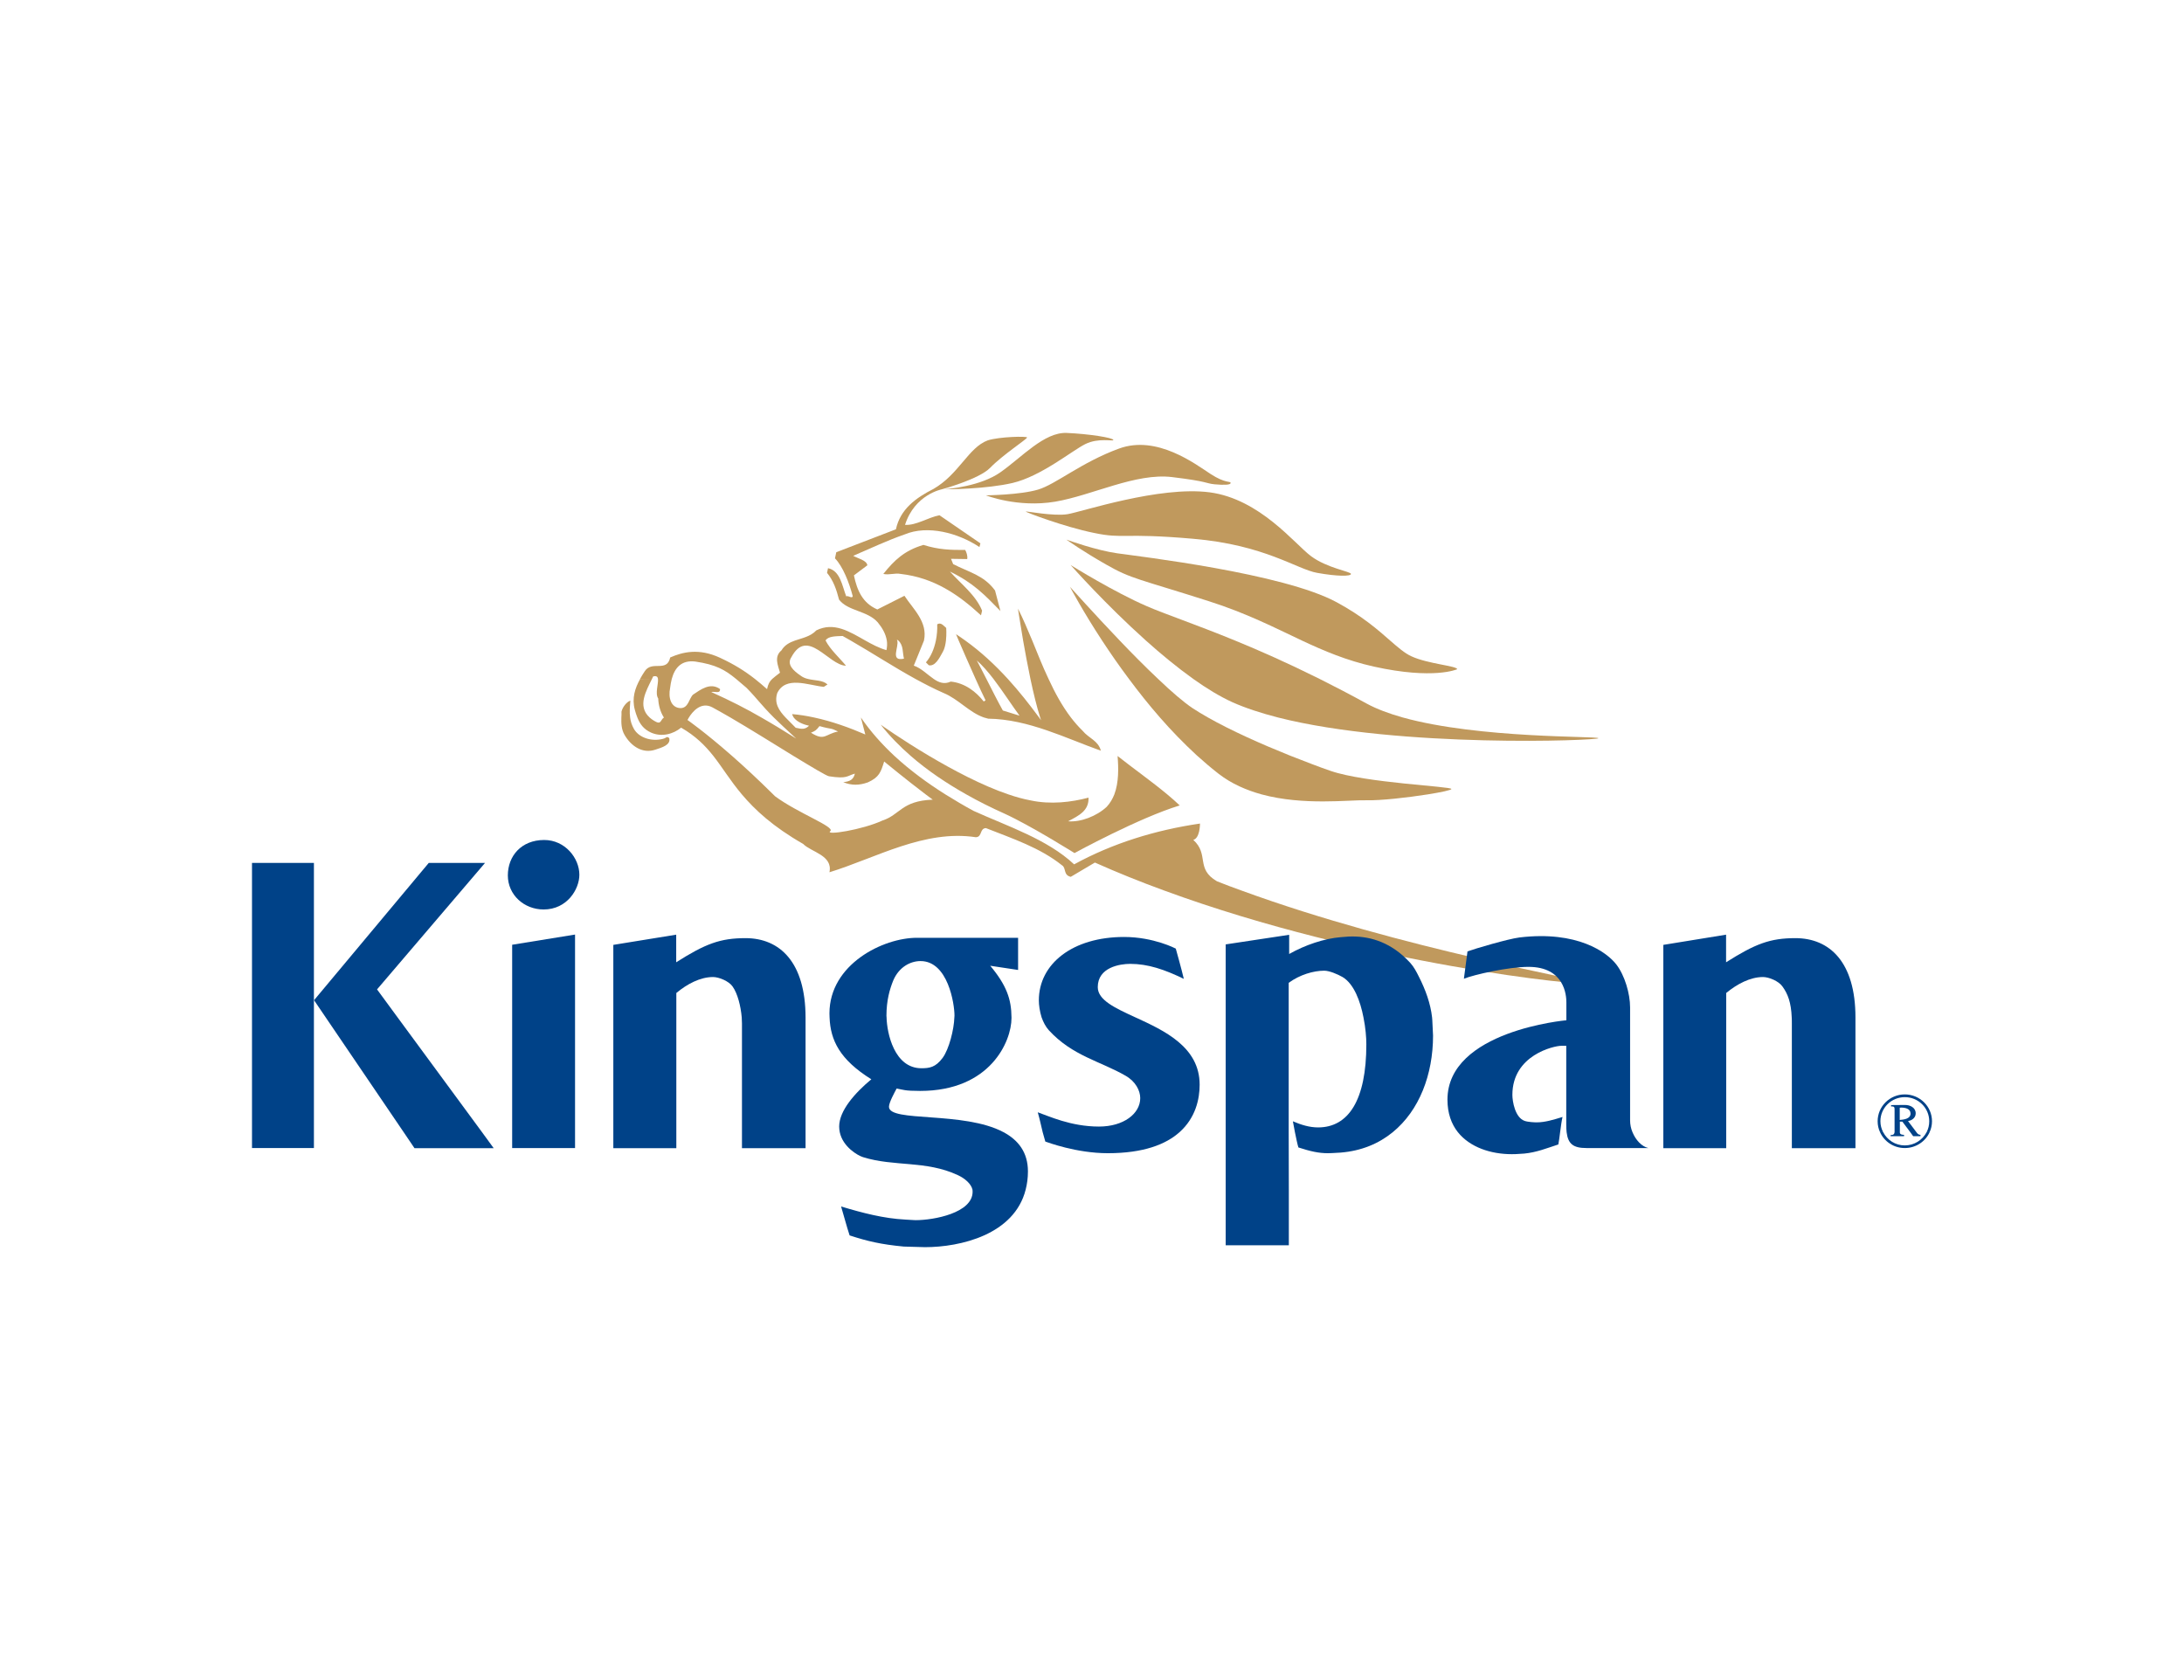 <?xml version="1.0" encoding="UTF-8"?>
<svg id="_650x500_px_-_full_colour_-_white" data-name="650x500 px - full colour - white" xmlns="http://www.w3.org/2000/svg" viewBox="0 0 650 500">
  <defs>
    <style>
      .cls-1 {
        fill: #004288;
      }

      .cls-2 {
        fill: #fff;
      }

      .cls-3 {
        fill: #c0995d;
      }
    </style>
  </defs>
  <rect id="white_background_KEEP_" data-name="white background (KEEP!)" class="cls-2" width="650" height="500"/>
  <g>
    <path class="cls-3" d="M390.145,165.486c-4.786-3.571-15.143-16.964-30.111-18.964-14.997-1.964-38.104,5.821-42.318,6.5-4.107.679-12.393-.964-12.464-.786,0,.179,11.25,4.5,20.286,6.357,9.036,1.893,8.25-.107,29.572,1.75,21.357,1.821,30.929,9.107,36.893,10.143,5.964,1.071,10.072,1.071,10.072.321,0-.714-7.143-1.714-11.929-5.321ZM360.288,141.058c-4.5-2.929-15.929-11.679-27.214-7.571-11.25,4.107-18.822,10.643-24.107,12.214-5.321,1.607-15.536,1.714-15.536,1.714,0,0,9.429,3.75,20.572,1.893,11.143-1.893,24-8.643,34.857-7.321,10.897,1.321,9.822,1.857,12.607,2.143,2.786.25,4.786.214,4.786-.393,0-.643-1.464.25-5.964-2.679ZM317.43,128.843c-6.643-.25-13.25,7.179-19.643,11.679-5.857,4.179-15.5,5-16.929,5.107,1.464,0,12.607-.071,20.5-1.893,8.5-2,17.643-9.572,21.643-11.572,3.964-1.964,8.357-.75,8.357-1.214,0-.679-7.286-1.821-13.929-2.107ZM297.752,181.844l-1.607-6.107c-3.357-4.571-7.714-5.393-12.464-7.857l-.643-1.571,4.821.071c.179-.929-.25-2.143-.607-2.714-4.321.036-7.929-.071-12.429-1.5-5.643,1.679-8.643,4.536-11.929,8.643,1.857.393,3.357-.357,5.214,0,9.822,1.143,17.036,6.036,23.857,12.322l.321-1.393c-1.893-4.714-6.464-8.107-9.572-11.643,7,3.393,10.286,6.893,15.036,11.75Z"/>
    <path class="cls-3" d="M369.466,265.023c-2.464-.893-4.893-1.786-7.286-2.75-6.429-3.754-2.214-7.932-7.036-12.322,1.964-.5,2-4.571,2-4.857-13.393,1.964-26.036,5.893-37.465,12.143-8-7.5-19.893-11.357-29.965-15.929-2.821-1.536-5.607-3.179-8.357-4.893-5.393-3.393-10.536-7.179-15.143-11.429-3.75-3.5-7.143-7.286-10-11.464l1.321,5.071c-4.714-2.036-9.929-3.929-15.286-5.071-2.143-.464-4.321-.821-6.5-1.0.107.357.25.679.464,1,1,1.393,3.071,2.143,4.571,2.464-1.214,1.179-2.143,1-3.964.607-.929-1-2.036-2-3.036-3.071-1.929-2.036-3.429-4.25-2.464-7.25,2.536-5.214,9.143-2.357,13.857-1.857l1.107-.714c-1.464-1.357-3.714-1.107-5.821-1.643-.786-.179-1.571-.5-2.25-1.036-2.107-1.429-4.107-3.286-2.714-5.393,4.821-9.072,11.036,2.357,16.286,2.5-1.893-2.321-4.714-4.821-6.071-7.5v-.036c.75-1.286,3.143-1.25,5.071-1.321.786.429,1.607.893,2.393,1.357,6.393,3.679,12.714,7.821,19.286,11.429,2.75,1.5,5.5,2.929,8.357,4.179,4.429,1.821,7.643,5.786,12,7.286.429.143.821.25,1.286.357,11.964.143,23.25,5.893,33.536,9.536-.821-3.071-3.571-3.643-5.464-5.964-1.25-1.214-2.393-2.536-3.464-3.929-2.607-3.429-4.75-7.357-6.643-11.464-1.786-3.75-3.321-7.679-4.857-11.429-1.393-3.321-2.75-6.571-4.25-9.5,0,0,.607,4.036,1.536,9.5.607,3.464,1.357,7.5,2.179,11.429.893,4.214,1.893,8.321,2.893,11.464.107.286.179.536.286.821-.214-.286-.393-.536-.607-.821-2.893-3.929-5.964-7.821-9.286-11.464-3.857-4.214-8.036-8.107-12.679-11.429-.893-.643-1.821-1.286-2.75-1.893,0,0,.286.714.786,1.893,1.107,2.536,3.143,7.25,5.036,11.429,1.143,2.5,2.179,4.821,2.964,6.357l-.536.357c-2.286-2.893-5.571-5.5-9.822-5.929-1.929.893-3.536.286-5.071-.786-1.893-1.286-3.714-3.214-5.929-3.964l3.036-7.464v-.036c1.179-5.536-3.286-9.393-5.821-13.286l-8.071,4.071c-4.393-1.929-6-5.607-6.964-10.143l4-3c-.179-1.5-2.929-2.071-4.214-2.821,5.286-2.25,10.107-4.571,15.286-6.357,6.857-2.893,15.964-.464,22.286,3.75l.286-1.107-12.179-8.357c-3.5.679-6.929,3.071-10.25,2.857,2.857-9.036,10.929-10.572,10.929-10.572,0,0,11.072-3,14.393-6.393,3.679-3.821,11-8.571,11-9.036,0-.429-8.214-.25-11.714.857-5.75,2.143-8.5,10-16.107,14.429-5.357,2.714-9.929,6.071-11.214,12.036l-17.75,6.821-.393,1.821c2.357,2.429,4.214,7.179,5.286,11.25-.179.893-1.393-.321-1.929.071-1.25-3.179-1.75-7.607-5.429-8.393l-.286,1.393c1.893,2.321,2.786,4.929,3.571,7.964,2.643,3.464,8.464,3.25,11.536,6.786,1.321,1.607,2.357,3.393,2.679,5.393.143.893.107,1.857-.107,2.857-2.179-.607-4.25-1.714-6.286-2.857-4.75-2.679-9.322-5.607-14.572-3.036-1.75,1.857-4.179,2.286-6.357,3.036-1.607.571-3.071,1.321-4.036,2.929-2.321,1.929-.964,4.607-.429,6.643-1.036.821-1.75,1.321-2.321,1.857-.75.714-1.214,1.464-1.536,3.036-1.25-1.107-2.429-2.107-3.607-3.036-3.071-2.393-6.071-4.286-10.357-6.286-6.357-2.964-11.179-1.714-14.857-.107-1,4.607-5.464.75-7.607,4.143-.5.75-.964,1.5-1.357,2.25h3.536c.143-.25.25-.5.357-.75,1-.25,1.357.107,1.429.75.179,1.429-.929,4.321.071,5.821.071,1.929.607,3.964,1.679,5.643v.036c-1.107.714-.679,2.321-2.893.964-.536-.321-.964-.643-1.357-1-3.714-3.393-1-7.929.714-11.464l-3.536.036c-1.5,2.714-2.5,5.679-1.571,9.143.214.821.464,1.571.75,2.286.786,2,1.893,3.5,4.071,4.5,3.214,1.429,6.643.429,8.964-1.464,4.286,2.464,7.107,5.286,9.572,8.393,2.75,3.5,5.036,7.357,8.5,11.464,3.893,4.607,9.214,9.572,18.25,14.75,2.357,2.429,8.893,3.357,7.821,8.429,13.893-4.286,28.215-12.75,43.572-10.429,1.964-.071,1.071-2.643,3-2.714,7.964,3.143,16.072,5.818,22.643,11.072,1.286.75.321,2.925,2.607,3.429l7.179-4.25c6.714,3,13.639,5.786,20.607,8.322,60.429,22.214,125.79,28.536,125.969,27.643-.004-.964-54.968-10.072-102.969-27.643ZM290.716,196.558c1.607,1.393,3.321,3.357,4.964,5.5,2.857,3.75,5.607,8.036,7.75,10.929l-4.964-1.536c-1.5-2.679-3.25-6.179-4.893-9.393-1.071-2.071-2.036-4-2.857-5.5ZM267.037,190.629c0-.107-.071-.25-.143-.321.179.107.321.214.464.321,1.571,1.429,1.214,3.536,1.679,5.393-4.25.929-1.429-3.464-2-5.393ZM243.894,216.094c4.143,1.143,2.929.357,5.536,1.607-3.857.75-3.964,2.964-8.071.357,1.286-.536,1.536-.679,2.536-1.964ZM202.501,210.737c-2.857-.107-3.643-3.179-3.071-5.929.107-.964.286-1.893.5-2.75.893-3.321,2.893-5.679,7-5.179,6.179.929,8.786,2.429,12.143,5.179.964.786,1.964,1.643,3.107,2.643,3.393,3.464,4.143,4.857,8.107,8.821,1.607,1.571,3.714,3.571,6.679,6.286-3.786-2.393-7.071-4.393-10.393-6.286-4.5-2.607-9.036-4.929-14.893-7.571,1.036-.25,2.75.607,2.607-.893-2.929-2.071-5.821.214-8.036,1.679-1.214,1.179-1.357,4.036-3.75,4ZM262.609,244.201c-5.893,2.75-17.214,4.536-15.5,3.143,1.536-1.25-9.75-5.393-16.464-10.393-.179-.179-.357-.357-.536-.536-4.536-4.5-8.679-8.321-12.214-11.429-8.179-7.179-13.286-10.714-13.286-10.714,0,0,.143-.286.429-.75.964-1.571,3.536-4.857,7-3,1.536.821,3.321,1.857,5.321,3,5.75,3.357,12.964,7.857,18.822,11.464,5.464,3.321,9.75,5.893,10.536,6.036,5.536.857,5.321-.143,7.714-.786-.393,1.714-1.429,2.357-3.464,2.536,2.393,1,4.714,1,7.321.071,3.393-1.536,3.857-3.036,4.857-6.214,0,0,6.5,5.357,12.357,9.786.714.536,1.429,1.071,2.107,1.571-9.286.321-9.75,4.536-15,6.214Z"/>
    <path class="cls-3" d="M281.537,190.629c-.143,1.179-.393,2.429-.929,3.357-1.071,1.964-2.321,4.393-4.179,4l-.857-.857c1.5-1.714,2.464-4.071,2.964-6.5.321-1.607.464-3.286.393-4.821,1.107-.714,1.857.393,2.679,1.071,0,0,.143,1.786-.071,3.75Z"/>
    <path class="cls-3" d="M195.072,223.094c-3.75,1.286-7.179-.929-9.179-4.357-1-1.714-1-3.571-.964-5.214.036-.607.071-1.179.036-1.714.286-1.357,1.607-3,2.643-3.286-.143,1.893-.286,3.464-.071,5.0.143,1.143.464,2.214,1.143,3.429,1.5,2.607,5.25,3.821,8.643,2.929,1.143-.286,1.036-.893,1.857-.214.5,2.036-2.143,2.786-4.107,3.429Z"/>
    <path class="cls-3" d="M351.109,239.701c-12.282,3.75-31.322,14.179-31.322,14.179,0,0-12.964-8.143-20.857-11.75-3.821-1.714-7.643-3.607-11.357-5.714-5.893-3.321-11.536-7.107-16.5-11.429-3.321-2.893-6.321-5.964-8.964-9.322,0,0,6.143,4.393,14.464,9.322,7.071,4.179,15.714,8.786,23.536,11.429,2.286.786,4.5,1.393,6.607,1.786,5.964,1.286,12.179.536,17.25-.821.143,3.893-2.821,5.321-6.071,7.036,3.75.321,8.5-1.536,11.464-4.286,1.036-1.107,1.75-2.357,2.289-3.714,1.357-3.607,1.25-7.893.964-11.429,4.5,3.571,10.072,7.5,14.786,11.429,1.318,1.107,2.568,2.179,3.711,3.286Z"/>
    <path class="cls-3" d="M431.967,234.808c0,.321-3.0.964-7.036,1.607-5.861.929-13.964,1.857-18.25,1.75-5.286-.143-18.714,1.643-31.215-1.75-4.5-1.25-8.929-3.143-12.75-6.107-2.032-1.571-4.357-3.536-6.321-5.321-.143-.107-.25-.214-.357-.321-3.821-3.536-7.429-7.25-10.822-11.143-3.321-3.786-6.393-7.679-9.214-11.464-3-4-5.679-7.893-8-11.429-5.714-8.714-9.143-15.214-9.572-16.0.393.393,7,7.821,14.818,16,3.714,3.893,7.714,7.929,11.429,11.429,3.964,3.786,7.607,6.929,10.286,8.714,1.357.893,2.896,1.821,4.539,2.75,6.925,3.929,15.929,7.929,23.929,11.143.246.107.464.179.711.286,4.286,1.679,8.786,3.429,11.857,4.464,10.397,3.607,35.968,4.607,35.968,5.393Z"/>
    <path class="cls-3" d="M475.717,219.701c0,.679-59.147,3.036-95.394-6.179-5-1.286-9.607-2.786-13.536-4.536-3.679-1.679-7.646-4.071-11.643-6.929-4.75-3.393-9.607-7.393-14.107-11.429-12-10.75-21.75-21.75-22.393-22.464.75.464,13.036,8.071,22.607,12.214,5.286,2.321,14.107,5.25,26.322,10.25,7.25,2.964,15.643,6.679,25.179,11.429,4.429,2.214,9.107,4.643,14.039,7.357,2.964,1.607,6.607,2.964,10.675,4.107,22.822,6.357,58.25,5.5,58.25,6.179Z"/>
    <path class="cls-3" d="M433.681,199.165s-6.893,3.179-24.818-.786c-8.111-1.821-14.679-4.607-21.393-7.75-8.111-3.821-16.393-8.107-27.715-11.714-20.679-6.607-23-6.571-30.465-10.857-7.036-4-11.393-7.107-11.929-7.464.714.25,9,3.214,15.143,4.071,6.432.929,49.432,5.929,65.322,14.572,7.607,4.107,12.322,8.25,15.893,11.393,2.429,2.107,4.357,3.786,6.325,4.679,4.886,2.286,13.636,2.857,13.636,3.857Z"/>
    <path class="cls-1" d="M570.468,337.095l-.107-.143h-1.821l.854,1.179h2.179v-.393c-.496,0-.818-.25-1.104-.643ZM565.432,337.023v-.071h-1.571c-.071.646-.429.857-1.179.857v.321h4v-.393c-.5,0-1.25-.071-1.25-.714h0ZM573.396,336.952c-1.214,2.321-3.679,3.932-6.496,3.932-2.821,0-5.218-1.607-6.432-3.932h-.929c1.25,2.786,4.071,4.714,7.361,4.714,3.286,0,6.143-1.929,7.389-4.714h-.893ZM567.861,333.63c1.214-.179,2.286-1,2.286-2.286,0-1.714-1.643-2.5-3.179-2.5-1.357,0-2.75.036-4.143.036v.393c1.036-.036,1.036.25,1.036,1.143v6.532h1.571v-3.143h.75l2.357,3.143h1.821l-2.5-3.318ZM565.396,333.309v-3.643c.143-.039.286-.039.429-.039,1.214,0,2.786.321,2.786,1.786,0,1.575-2,1.789-3.214,1.896ZM570.468,337.095l-.107-.143-2.5-3.321c1.214-.179,2.286-1,2.286-2.286,0-1.714-1.643-2.5-3.179-2.5-1.357,0-2.75.036-4.143.036v.393c1.036-.036,1.036.25,1.036,1.143v6.532c-.071.646-.429.857-1.179.857v.321h4v-.389c-.5,0-1.25-.075-1.25-.714v-3.214h.75l2.357,3.143.854,1.179h2.179v-.393c-.496,0-.818-.25-1.104-.643h0ZM565.396,333.309v-3.643c.143-.039.286-.039.429-.039,1.214,0,2.786.321,2.786,1.786,0,1.575-2,1.789-3.214,1.896ZM570.468,337.095l-.107-.143-2.5-3.321c1.214-.179,2.286-1,2.286-2.286,0-1.714-1.643-2.5-3.179-2.5-1.357,0-2.75.036-4.143.036v.393c1.036-.036,1.036.25,1.036,1.143v6.532c-.071.646-.429.857-1.179.857v.321h4v-.389c-.5,0-1.25-.075-1.25-.714v-3.214h.75l2.357,3.143.854,1.179h2.179v-.393c-.496,0-.818-.25-1.104-.643h0ZM565.396,333.309v-3.643c.143-.039.286-.039.429-.039,1.214,0,2.786.321,2.786,1.786,0,1.575-2,1.789-3.214,1.896ZM570.468,337.095l-.107-.143-2.5-3.321c1.214-.179,2.286-1,2.286-2.286,0-1.714-1.643-2.5-3.179-2.5-1.357,0-2.75.036-4.143.036v.393c1.036-.036,1.036.25,1.036,1.143v6.532c-.071.646-.429.857-1.179.857v.321h4v-.389c-.5,0-1.25-.075-1.25-.714v-3.214h.75l2.357,3.143.854,1.179h2.179v-.393c-.496,0-.818-.25-1.104-.643h0ZM565.396,333.309v-3.643c.143-.039.286-.039.429-.039,1.214,0,2.786.321,2.786,1.786,0,1.575-2,1.789-3.214,1.896ZM570.468,337.095l-.107-.143-2.5-3.321c1.214-.179,2.286-1,2.286-2.286,0-1.714-1.643-2.5-3.179-2.5-1.357,0-2.75.036-4.143.036v.393c1.036-.036,1.036.25,1.036,1.143v6.532c-.071.646-.429.857-1.179.857v.321h4v-.389c-.5,0-1.25-.075-1.25-.714v-3.214h.75l2.357,3.143.854,1.179h2.179v-.393c-.496,0-.818-.25-1.104-.643h0ZM565.396,333.309v-3.643c.143-.039.286-.039.429-.039,1.214,0,2.786.321,2.786,1.786,0,1.575-2,1.789-3.214,1.896ZM570.468,337.095l-.107-.143-2.5-3.321c1.214-.179,2.286-1,2.286-2.286,0-1.714-1.643-2.5-3.179-2.5-1.357,0-2.75.036-4.143.036v.393c1.036-.036,1.036.25,1.036,1.143v6.532c-.071.646-.429.857-1.179.857v.321h4v-.389c-.5,0-1.25-.075-1.25-.714v-3.214h.75l2.357,3.143.854,1.179h2.179v-.393c-.496,0-.818-.25-1.104-.643h0ZM565.396,333.309v-3.643c.143-.039.286-.039.429-.039,1.214,0,2.786.321,2.786,1.786,0,1.575-2,1.789-3.214,1.896ZM570.468,337.095l-.107-.143-2.5-3.321c1.214-.179,2.286-1,2.286-2.286,0-1.714-1.643-2.5-3.179-2.5-1.357,0-2.75.036-4.143.036v.393c1.036-.036,1.036.25,1.036,1.143v6.532c-.071.646-.429.857-1.179.857v.321h4v-.389c-.5,0-1.25-.075-1.25-.714v-3.214h.75l2.357,3.143.854,1.179h2.179v-.393c-.496,0-.818-.25-1.104-.643h0ZM565.396,333.309v-3.643c.143-.039.286-.039.429-.039,1.214,0,2.786.321,2.786,1.786,0,1.575-2,1.789-3.214,1.896ZM570.468,337.095l-.107-.143-2.5-3.321c1.214-.179,2.286-1,2.286-2.286,0-1.714-1.643-2.5-3.179-2.5-1.357,0-2.75.036-4.143.036v.393c1.036-.036,1.036.25,1.036,1.143v6.532c-.071.646-.429.857-1.179.857v.321h4v-.389c-.5,0-1.25-.075-1.25-.714v-3.214h.75l2.357,3.143.854,1.179h2.179v-.393c-.496,0-.818-.25-1.104-.643h0ZM565.396,333.309v-3.643c.143-.039.286-.039.429-.039,1.214,0,2.786.321,2.786,1.786,0,1.575-2,1.789-3.214,1.896ZM570.468,337.095l-.107-.143-2.5-3.321c1.214-.179,2.286-1,2.286-2.286,0-1.714-1.643-2.5-3.179-2.5-1.357,0-2.75.036-4.143.036v.393c1.036-.036,1.036.25,1.036,1.143v6.532c-.071.646-.429.857-1.179.857v.321h4v-.389c-.5,0-1.25-.075-1.25-.714v-3.214h.75l2.357,3.143.854,1.179h2.179v-.393c-.496,0-.818-.25-1.104-.643h0ZM565.396,333.309v-3.643c.143-.039.286-.039.429-.039,1.214,0,2.786.321,2.786,1.786,0,1.575-2,1.789-3.214,1.896ZM570.468,337.095l-.107-.143-2.5-3.321c1.214-.179,2.286-1,2.286-2.286,0-1.714-1.643-2.5-3.179-2.5-1.357,0-2.75.036-4.143.036v.393c1.036-.036,1.036.25,1.036,1.143v6.532c-.071.646-.429.857-1.179.857v.321h4v-.389c-.5,0-1.25-.075-1.25-.714v-3.214h.75l2.357,3.143.854,1.179h2.179v-.393c-.496,0-.818-.25-1.104-.643h0ZM565.396,333.309v-3.643c.143-.039.286-.039.429-.039,1.214,0,2.786.321,2.786,1.786,0,1.575-2,1.789-3.214,1.896ZM566.896,325.702c-4.464,0-8.075,3.571-8.075,8,0,1.139.25,2.25.714,3.246h.929c-.532-.996-.818-2.107-.818-3.286,0-3.929,3.25-7.143,7.25-7.143,4.036,0,7.282,3.214,7.282,7.182,0,1.179-.282,2.286-.786,3.246h.893c.464-.996.714-2.107.714-3.246.004-4.429-3.639-8-8.104-8h0ZM570.361,336.952l-2.5-3.321c1.214-.179,2.286-1,2.286-2.286,0-1.714-1.643-2.5-3.179-2.5-1.357,0-2.75.036-4.143.036v.393c1.036-.036,1.036.25,1.036,1.143v6.532c-.071.646-.429.857-1.179.857v.321h4v-.389c-.5,0-1.25-.075-1.25-.714v-3.214h.75l2.357,3.143.854,1.179h2.179v-.393c-.5,0-.821-.25-1.107-.646l-.104-.139ZM565.396,333.309v-3.643c.143-.039.286-.039.429-.039,1.214,0,2.786.321,2.786,1.786,0,1.575-2,1.789-3.214,1.896ZM570.468,337.095l-.107-.143-2.5-3.321c1.214-.179,2.286-1,2.286-2.286,0-1.714-1.643-2.5-3.179-2.5-1.357,0-2.75.036-4.143.036v.393c1.036-.036,1.036.25,1.036,1.143v6.532c-.071.646-.429.857-1.179.857v.321h4v-.389c-.5,0-1.25-.075-1.25-.714v-3.214h.75l2.357,3.143.854,1.179h2.179v-.393c-.496,0-.818-.25-1.104-.643h0ZM565.396,333.309v-3.643c.143-.039.286-.039.429-.039,1.214,0,2.786.321,2.786,1.786,0,1.575-2,1.789-3.214,1.896ZM570.468,337.095l-.107-.143-2.5-3.321c1.214-.179,2.286-1,2.286-2.286,0-1.714-1.643-2.5-3.179-2.5-1.357,0-2.75.036-4.143.036v.393c1.036-.036,1.036.25,1.036,1.143v6.532c-.071.646-.429.857-1.179.857v.321h4v-.389c-.5,0-1.25-.075-1.25-.714v-3.214h.75l2.357,3.143.854,1.179h2.179v-.393c-.496,0-.818-.25-1.104-.643h0ZM565.396,333.309v-3.643c.143-.039.286-.039.429-.039,1.214,0,2.786.321,2.786,1.786,0,1.575-2,1.789-3.214,1.896ZM570.468,337.095l-.107-.143-2.5-3.321c1.214-.179,2.286-1,2.286-2.286,0-1.714-1.643-2.5-3.179-2.5-1.357,0-2.75.036-4.143.036v.393c1.036-.036,1.036.25,1.036,1.143v6.532c-.071.646-.429.857-1.179.857v.321h4v-.389c-.5,0-1.25-.075-1.25-.714v-3.214h.75l2.357,3.143.854,1.179h2.179v-.393c-.496,0-.818-.25-1.104-.643h0ZM565.396,333.309v-3.643c.143-.039.286-.039.429-.039,1.214,0,2.786.321,2.786,1.786,0,1.575-2,1.789-3.214,1.896ZM570.468,337.095l-.107-.143-2.5-3.321c1.214-.179,2.286-1,2.286-2.286,0-1.714-1.643-2.5-3.179-2.5-1.357,0-2.75.036-4.143.036v.393c1.036-.036,1.036.25,1.036,1.143v6.532c-.071.646-.429.857-1.179.857v.321h4v-.389c-.5,0-1.25-.075-1.25-.714v-3.214h.75l2.357,3.143.854,1.179h2.179v-.393c-.496,0-.818-.25-1.104-.643h0ZM565.396,333.309v-3.643c.143-.039.286-.039.429-.039,1.214,0,2.786.321,2.786,1.786,0,1.575-2,1.789-3.214,1.896ZM570.468,337.095l-.107-.143-2.5-3.321c1.214-.179,2.286-1,2.286-2.286,0-1.714-1.643-2.5-3.179-2.5-1.357,0-2.75.036-4.143.036v.393c1.036-.036,1.036.25,1.036,1.143v6.532c-.071.646-.429.857-1.179.857v.321h4v-.389c-.5,0-1.25-.075-1.25-.714v-3.214h.75l2.357,3.143.854,1.179h2.179v-.393c-.496,0-.818-.25-1.104-.643h0ZM565.396,333.309v-3.643c.143-.039.286-.039.429-.039,1.214,0,2.786.321,2.786,1.786,0,1.575-2,1.789-3.214,1.896ZM570.468,337.095l-.107-.143-2.5-3.321c1.214-.179,2.286-1,2.286-2.286,0-1.714-1.643-2.5-3.179-2.5-1.357,0-2.75.036-4.143.036v.393c1.036-.036,1.036.25,1.036,1.143v6.532c-.071.646-.429.857-1.179.857v.321h4v-.389c-.5,0-1.25-.075-1.25-.714v-3.214h.75l2.357,3.143.854,1.179h2.179v-.393c-.496,0-.818-.25-1.104-.643h0ZM565.396,333.309v-3.643c.143-.039.286-.039.429-.039,1.214,0,2.786.321,2.786,1.786,0,1.575-2,1.789-3.214,1.896ZM570.468,337.095l-.107-.143-2.5-3.321c1.214-.179,2.286-1,2.286-2.286,0-1.714-1.643-2.5-3.179-2.5-1.357,0-2.75.036-4.143.036v.393c1.036-.036,1.036.25,1.036,1.143v6.532c-.071.646-.429.857-1.179.857v.321h4v-.389c-.5,0-1.25-.075-1.25-.714v-3.214h.75l2.357,3.143.854,1.179h2.179v-.393c-.496,0-.818-.25-1.104-.643h0ZM565.396,333.309v-3.643c.143-.039.286-.039.429-.039,1.214,0,2.786.321,2.786,1.786,0,1.575-2,1.789-3.214,1.896ZM570.468,337.095l-.107-.143-2.5-3.321c1.214-.179,2.286-1,2.286-2.286,0-1.714-1.643-2.5-3.179-2.5-1.357,0-2.75.036-4.143.036v.393c1.036-.036,1.036.25,1.036,1.143v6.532c-.071.646-.429.857-1.179.857v.321h4v-.389c-.5,0-1.25-.075-1.25-.714v-3.214h.75l2.357,3.143.854,1.179h2.179v-.393c-.496,0-.818-.25-1.104-.643h0ZM565.396,333.309v-3.643c.143-.039.286-.039.429-.039,1.214,0,2.786.321,2.786,1.786,0,1.575-2,1.789-3.214,1.896Z"/>
    <path class="cls-1" d="M552.218,302.773v38.929h-18.929v-37.143c0-.646,0-1.214-.039-1.786-.179-4.393-1.139-6.964-2.75-9.179-1.143-1.643-4.071-2.821-5.786-2.821-3.821,0-7.714,2.071-10.964,4.75v46.179h-18.711v-60.5l18.675-3.039v8.218c8.714-5.5,13.072-7.182,20.643-7.182,10.218.004,17.861,7.182,17.861,23.575h-0Z"/>
    <path class="cls-1" d="M490.574,341.666h-18.429c-3.857,0-5.464-1.179-5.893-4.714-.071-.675-.107-1.425-.107-2.286v-23.429h-1.461c-2.179,0-14.572,2.75-14.572,14.607,0,1.893.786,6.782,3.675,7.75,1.036.357,3.071.429,3.536.429,2.536,0,5.036-.786,7.714-1.607-.25,1.036-.5,2.821-.714,4.536-.179,1.396-.357,2.754-.532,3.646-3.5,1.143-6.468,2.357-10.147,2.714-2.143.179-3.286.179-3.711.179-6.179,0-12.397-2-16.036-6.536-1.929-2.429-3.107-5.639-3.107-9.679,0-20.536,35.393-23.639,35.393-23.639v-5.321c0-2.107-.536-10.572-11.286-10.572-5.893,0-16.25,2.318-19.214,3.536l1.071-8.143c2.179-.786,12.036-3.714,15.464-4.143,17.214-2.071,26.036,4.389,28.857,8.071,2.5,3.25,4.071,8.714,4.071,12.718v33.643c0,1.214.25,2.429.714,3.532.961,2.314,2.711,4.243,4.711,4.707Z"/>
    <path id="path388" class="cls-1" d="M426.503,308.202c0,11.607-4.107,22.322-12,28.75-4.139,3.393-9.318,5.575-15.536,6.071-2.143.143-3.321.179-3.786.179-2.679,0-5.111-.532-8.75-1.711-.286-.857-.679-2.821-1.036-4.539-.321-1.711-.607-3.246-.607-3.246,2.429,1.036,4.893,1.821,7.5,1.821,9.036,0,14.361-8.111,14.361-24.75,0-1.929-.218-4.893-.857-8-.929-4.825-2.821-9.964-6.214-12-1.5-.857-3.929-1.893-5.464-1.893-3.211,0-7.321,1.218-10.572,3.611v44.457l.039,17.107v16.539h-18.793v-89.54l18.893-2.857v5.714c4.714-2.679,10.468-4.607,15.286-5,2.143-.214,3.071-.214,3.536-.214,5.604,0,11.75,1.861,17.25,7.893,1.036,1.143,1.821,2.643,2.461,3.929,2.071,4.039,3.536,8.143,4,12.254.036.571.107,1.107.107,1.679.111,2.318.182,3.282.182,3.746Z"/>
    <path class="cls-1" d="M357.038,322.809c0,4.286-1.214,9.896-6,14.143-4.036,3.611-10.679,6.25-21.322,6.25-9.429,0-18.036-3.286-18.607-3.464-.286-.929-.536-1.857-.786-2.786-.464-1.925-.893-3.929-1.464-5.925,3.143,1.071,9.786,4.246,18.214,4.246,7.357,0,12.282-3.857,12.282-8.464,0-2.214-1.357-4.929-4.321-6.639-7.532-4.361-15.854-5.896-22.889-13.575-.964-1.071-1.643-2.429-2.143-3.818-.571-1.821-.821-3.679-.821-5.071,0-10.857,10.036-18.857,25.357-18.857,8.857,0,15.397,3.464,15.397,3.464,0,0,1.711,6.071,2.393,9.004-5.75-2.786-10.643-4.464-15.968-4.464-3,0-9.643.996-9.643,6.925,0,3.857,5.143,6.214,11.214,9.004,8.643,3.957,19.107,8.814,19.107,20.029Z"/>
    <path class="cls-1" d="M298.68,336.952c-11.857-6.354-34.107-2.857-34.107-7.568,0-1.286,1.75-4.429,2.286-5.432,2.0.361,2.321.714,7.0.714,20.929,0,27.179-14.822,27.179-21.647v-.246c-.036-5.393-1.464-9.536-6.321-15.357l8.286,1.25v-9.572h-30.036c-10.143-.039-26.107,7.893-26.107,22.5,0,.393,0,.786.036,1.179.25,6.821,3.036,12.572,12.429,18.429-4.929,4.104-9.572,9.357-9.572,14.068,0,.571.071,1.143.179,1.679.929,4.393,5.321,6.929,6.929,7.429,9.286,2.896,18.714.932,28.143,5.321,2.214,1,4.036,2.643,4.429,4.357.036.218.036.393.036.611,0,6.321-11.536,8.461-16.964,8.461-.464,0-1.179-.071-3.143-.179-6.321-.321-12.643-1.964-19.036-3.893.893,2.964,1.607,5.786,2.536,8.607,5.357,1.75,9.357,2.679,16.107,3.321l6.321.179c10.536,0,26.572-3.714,29.965-17.107.429-1.679.679-3.464.679-5.429,0-5.746-2.929-9.354-7.25-11.675v-0ZM263.823,302.309c0-4.607,1-8,2.036-10.536,1.679-3.932,5.036-5.75,8.107-5.75,8.179,0,10.107,12.75,10.107,16.214,0,.179,0,.361-.036.536-.107,3.571-1.571,9.461-3.5,12.072-2.107,2.821-3.929,3.071-6.321,3.071-8.036,0-10.25-10.393-10.357-15.143-.036-.179-.036-.321-.036-.464Z"/>
    <path class="cls-1" d="M239.751,302.773v38.929h-18.929v-37.143c0-.571-.036-1.179-.071-1.786-.286-3.325-1.214-7.071-2.714-9.179-1.143-1.643-4.107-2.821-5.821-2.821-3.821,0-7.714,2.071-10.929,4.75v46.179h-18.75v-60.5l18.714-3.039v8.218c8.679-5.5,13.072-7.182,20.643-7.182,10.214.004,17.822,7.182,17.857,23.575Z"/>
    <path class="cls-1" d="M172.429,260.344c0,4.246-3.607,10.322-10.643,10.322-5.786,0-10.643-4.321-10.643-10.143,0-5.75,4-10.536,10.822-10.536,6.179,0,10.464,5.357,10.464,10.357Z"/>
    <polygon class="cls-1" points="152.429 281.166 171.144 278.13 171.144 341.666 152.429 341.666 152.429 281.166"/>
    <rect class="cls-1" x="75" y="256.808" width="18.429" height="84.858"/>
    <polygon class="cls-1" points="127.608 256.808 144.358 256.808 112.215 294.452 118.322 302.773 143.465 336.952 146.929 341.702 123.358 341.702 120.143 336.952 96.929 302.773 93.464 297.666 127.608 256.808"/>
  </g>
</svg>